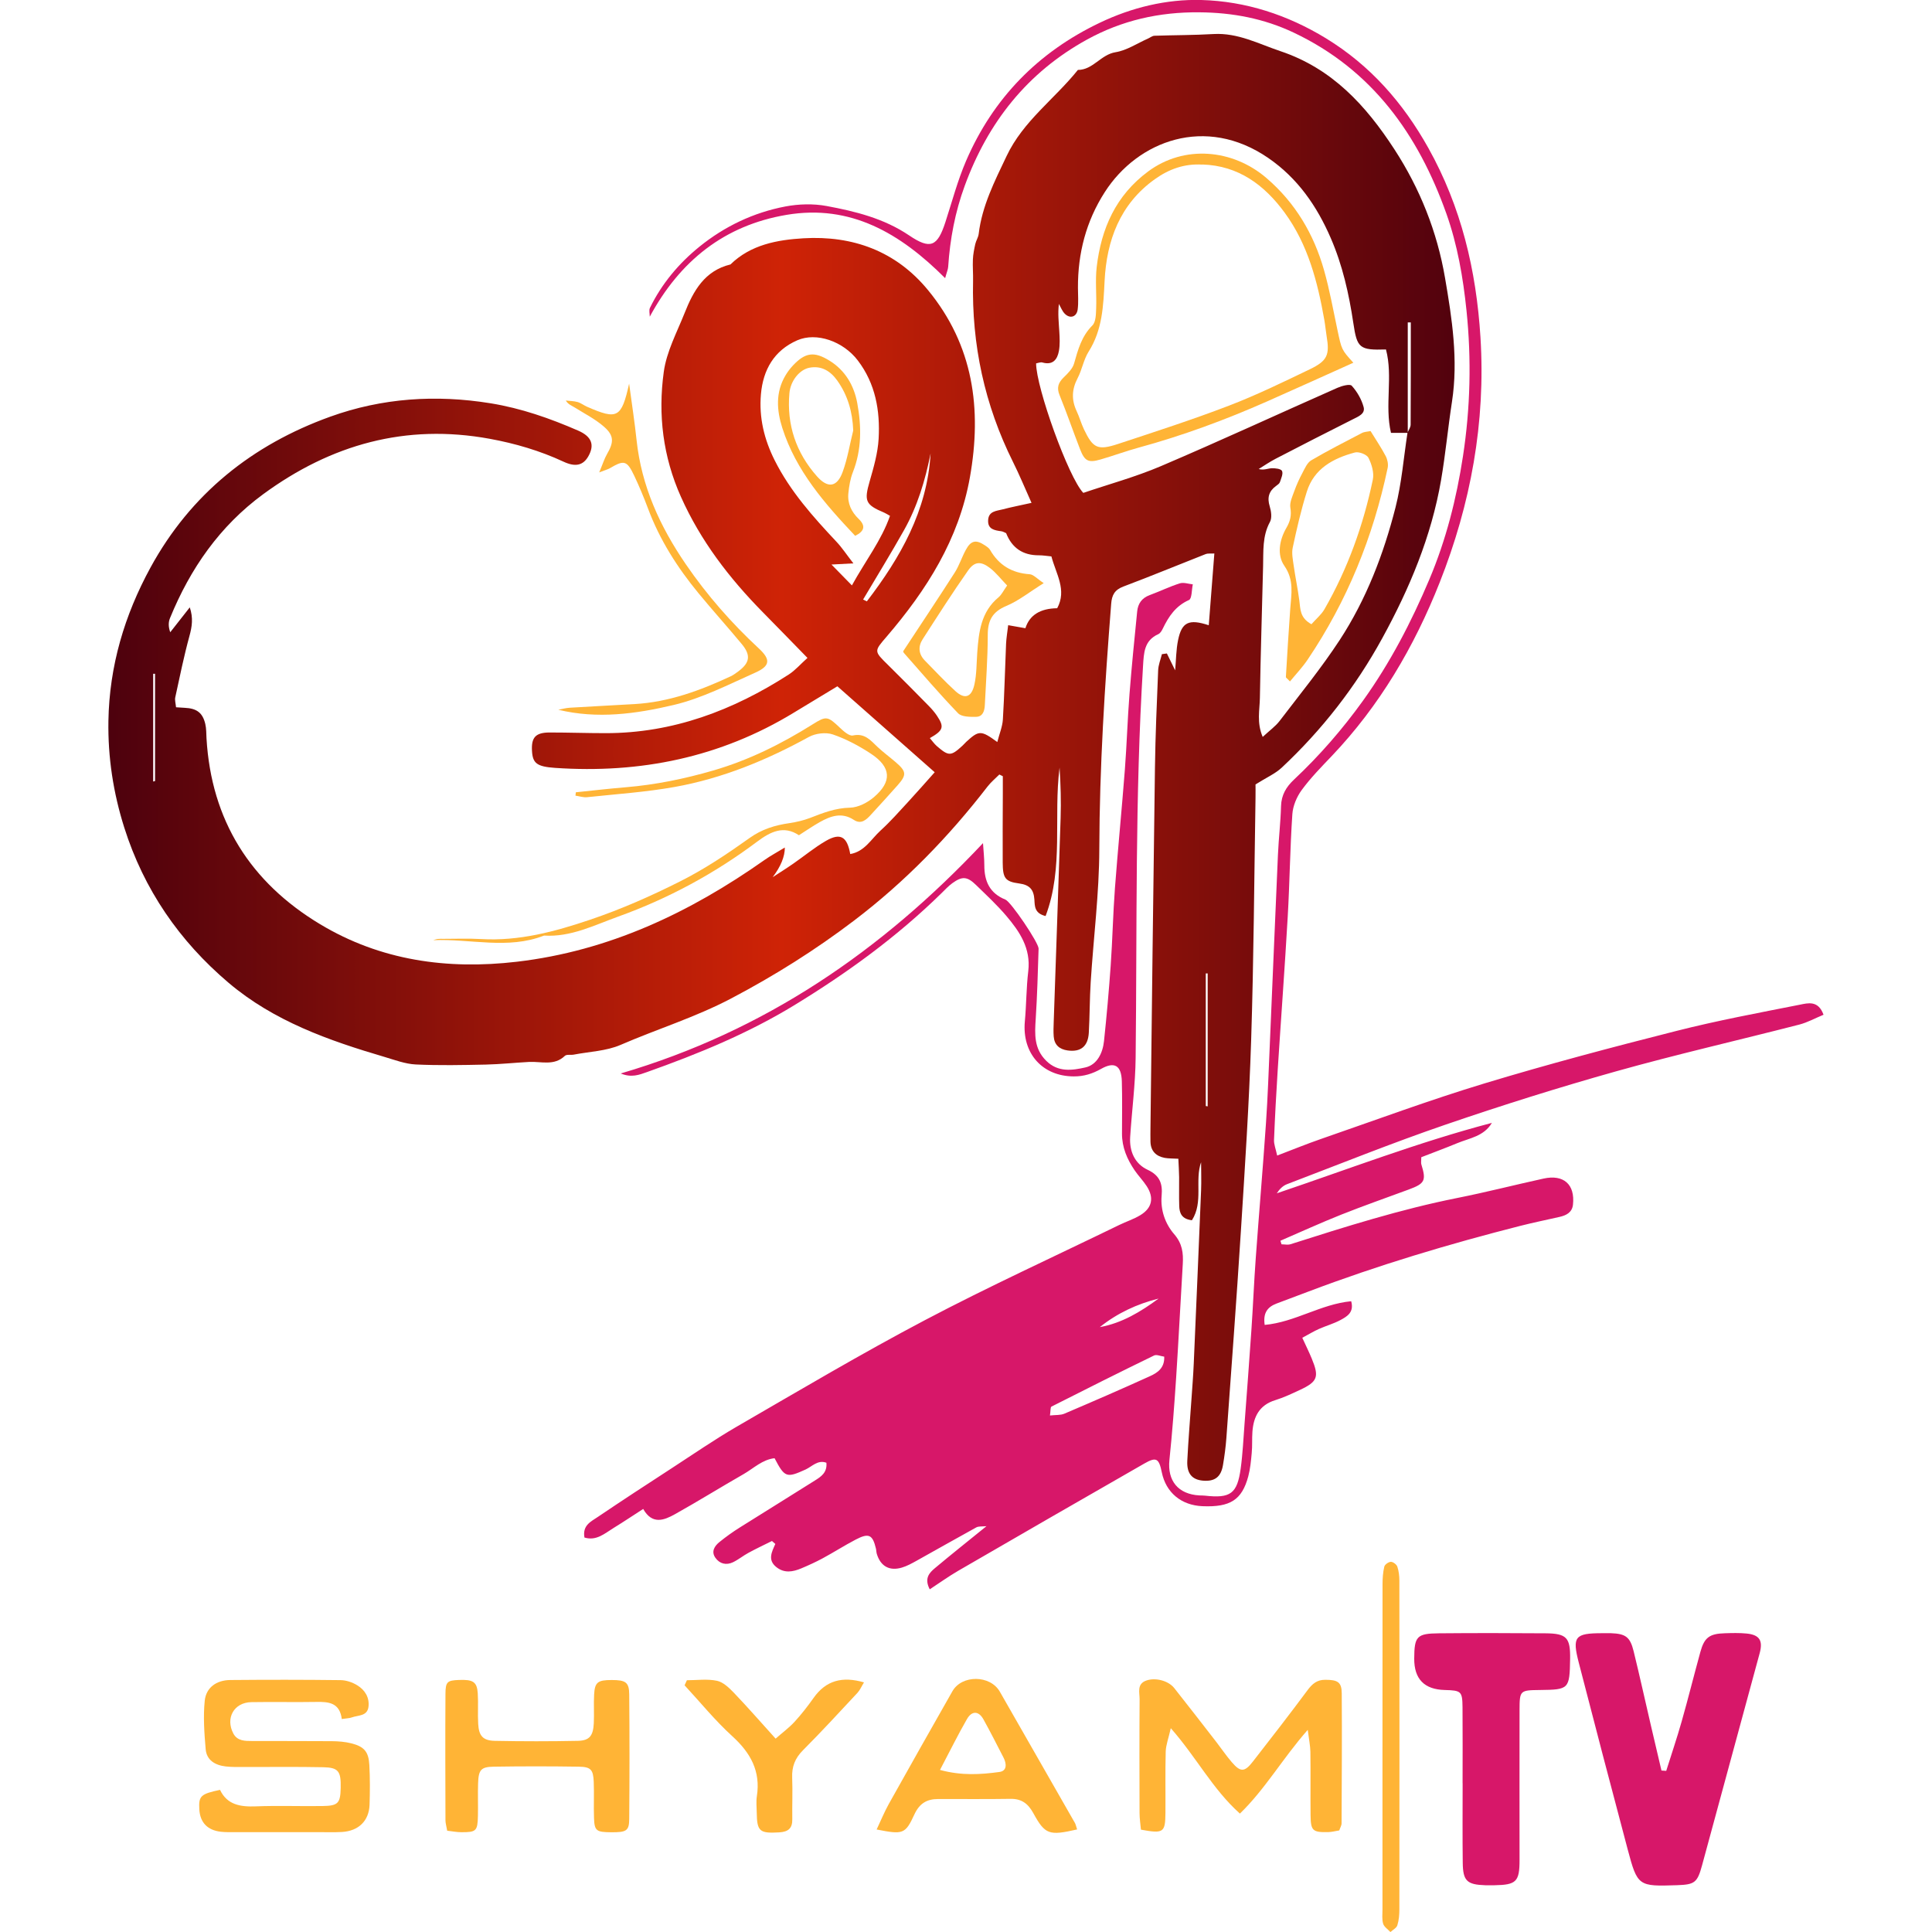 <?xml version="1.0" encoding="utf-8"?>
<!-- Generator: Adobe Illustrator 27.7.0, SVG Export Plug-In . SVG Version: 6.00 Build 0)  -->
<svg version="1.1" id="Layer_1" xmlns="http://www.w3.org/2000/svg" xmlns:xlink="http://www.w3.org/1999/xlink" x="0px" y="0px"
	 viewBox="0 0 3500 3500" style="enable-background:new 0 0 3500 3500;" xml:space="preserve">
<style type="text/css">
	.st0{fill:url(#SVGID_1_);}
	.st1{fill:#D71769;}
	.st2{fill:#FFB436;}
</style>
<linearGradient id="SVGID_1_" gradientUnits="userSpaceOnUse" x1="196.319" y1="-1372.05" x2="2635.198" y2="-1372.05" gradientTransform="matrix(1 0 0 -1 0 0)">
	<stop  offset="0" style="stop-color:#4D010D"/>
	<stop  offset="0.5" style="stop-color:#CF2306"/>
	<stop  offset="1" style="stop-color:#52020D"/>
</linearGradient>
<path class="st0" d="M2176.1,2104.8c-12.2,33.8,4.4,72.5-16.8,105.8c-18.8-2.2-22.6-13.2-23-25.8c-0.6-17.4,0-34.9-0.2-52.4
	c-0.1-10.6-0.9-21.2-1.4-33.2c-10.1-0.6-17.6-0.3-24.8-1.6c-15.7-3-25.2-12.4-25.7-29.1c-0.3-8.7,0-17.5,0-26.2
	c2.6-217.1,5-434.3,8.1-651.4c0.8-58.9,3.4-117.7,5.8-176.5c0.4-9.9,4.4-19.6,6.8-29.3c3-0.4,6-0.8,9-1.3c4.7,9.7,9.5,19.3,15,30.6
	c1.7-19.1,1.7-37.3,5.3-54.8c6.7-32.5,19.4-38.8,55.6-26.9c3.4-43.5,6.6-85.8,10.1-130c-7.3,0.4-11.9-0.4-15.5,1
	c-49.7,19.5-99.1,40-149.1,58.8c-16,6-21.1,15.4-22.3,31.5c-11.6,147.8-21.1,295.5-21.5,443.9c-0.2,80.4-10.5,160.8-15.6,241.3
	c-1.9,30.5-1.7,61.1-3.4,91.6c-1.4,25-14.8,35.5-38.4,32.2c-14.9-2.1-24-10-25.2-25.3c-0.7-8.7-0.3-17.5,0-26.2
	c4.2-123.1,8.6-246.3,12.5-369.4c1-30.4,0.1-60.9-1.9-91.5c-11.3,89.1,7.8,181.4-25.3,268.9c-20.3-4.9-19.6-18.1-20.3-29.7
	c-1.2-17.7-8-26.7-27.5-29.3c-25.8-3.3-29.7-10-29.9-37.8c-0.3-41.5,0.1-82.9,0.2-124.4c0-10.7,0-21.4,0-32.1c-2.1-1-4.2-2-6.3-3.1
	c-7.2,7.2-15.2,13.8-21.4,21.8c-70.3,91.1-149.9,173-241.5,242.6c-70.1,53.3-144.4,100-222.7,141.2c-64.7,34.1-134,55.4-200.5,84.2
	c-26,11.3-56.6,12.2-85.1,17.7c-5.3,1-12.8-0.8-15.9,2.2c-19.4,18.6-42.8,9.9-64.8,11c-26.1,1.4-52.1,4.2-78.3,4.8
	c-42.3,0.9-84.8,1.8-127-0.2c-19-0.9-37.8-8.1-56.4-13.6c-101.2-29.8-200.4-64.7-282.5-134.2c-89.5-75.8-153.8-169.4-189.2-281.4
	c-19.8-62.6-29.8-127-28.7-193.3c1.7-99.3,29.1-191.4,76.2-277.7C345.4,894.9,457,805.7,598.4,754.8
	c93.9-33.8,191.3-40.3,290.4-24.2c55.5,9,107.6,27.3,158.6,49.5c24.5,10.7,30.1,25.8,18.5,46.4c-9.4,16.6-23.3,20-45,9.9
	c-42.8-19.9-87.4-33-133.8-41.5c-151.9-27.8-287.4,10.3-410.2,100.3C398.1,953,344.6,1030.1,308,1119.7c-3,7.2-3.2,15.6,0.4,25.7
	c11.1-14.1,22.1-28.2,35.4-45.1c6.5,19.2,4.1,34.8-0.6,51.9c-10,36.6-17.6,73.9-25.7,111.1c-1.1,5,0.7,10.6,1.4,18
	c5.8,0.4,10.9,0.8,15.9,1c21.6,1,32.3,8.9,37.1,29.2c2,8.4,1.7,17.3,2.2,26c8.7,148.9,79.6,260.9,205.8,336.8
	c109.6,65.9,230.4,82.7,356.4,68c166.9-19.5,313.2-88.9,448.8-184.4c11-7.8,23-14.1,36.7-22.5c0,16.4-7.3,34.3-22,53.7
	c12.6-8.2,25.4-16.2,37.7-24.8c19.7-13.6,38.3-29.2,59-41.1c26-14.9,38.1-7.8,43.8,24c26-4.4,37.9-27.1,54.7-42.4
	c17.7-16.1,33.7-34.2,49.9-51.8c16-17.3,31.4-35,48.4-54c-60.5-53.4-117.4-103.7-176.3-155.7c-26.8,16.2-52.8,31.9-78.8,47.7
	c-133.2,81.2-278.4,110.7-432.8,100.1c-32.8-2.3-40.3-8.4-41.6-30.3c-1.6-24.8,6.4-33.8,32-33.8c33.8,0,67.7,1.2,101.5,1.2
	c121.8,0,230.7-41.2,331.7-106.3c11.6-7.5,20.9-18.4,33.8-30c-28.3-29-54.6-56.1-81.1-83c-60.6-61.6-112.5-129.1-148.1-208.8
	c-32.6-72.8-41.8-149-31.1-226.4c5-36.6,23.7-71.4,37.7-106.5c15.9-40.1,36.2-76.8,83.1-88.1c36.8-36,85.2-44.6,132.2-47.4
	c89-5.2,167.4,22.9,225.7,93.9c82.2,100,97.9,214.9,75.9,339c-20,112.5-78.4,204.3-151,288.9c-22.8,26.5-23.1,25.9,2.9,51.4
	c24.9,24.5,49.3,49.3,73.8,74.2c5.3,5.4,10.4,11.3,14.6,17.6c13.6,20.3,11.7,26.5-12.9,40.5c4.4,5,8,10.4,12.7,14.5
	c21.6,18.6,25.5,18.4,46.4-0.8c2.4-2.2,4.5-4.7,6.9-7c22.9-21,26.7-21.2,56.2,0.4c3.8-14.9,9.3-27.8,10.1-40.9
	c2.8-45.7,3.8-91.5,5.8-137.3c0.5-10.4,2.3-20.7,3.8-33.5c13,2.3,22.1,3.9,31.2,5.5c7.5-23.7,26.7-35.8,57.6-36.2
	c17.9-33.1-2.1-62-10.5-93.9c-7.8-0.7-15.2-2-22.5-2c-29.1,0.2-48.9-13.2-59.5-40.1c-2.6-1.1-5.5-3-8.6-3.4
	c-12.4-1.8-25-3.5-24-20.3c0.9-16.4,15.2-16.5,26.3-19.4c15.5-4.1,31.3-7.1,52.3-11.8c-12.3-27.4-22.1-51.2-33.6-74.2
	c-51.5-103.3-74.9-212.6-72.3-327.7c0.3-13.1-0.9-26.2-0.3-39.2c0.4-9.3,2.3-18.6,4.3-27.7c1.4-6.3,5.5-12.2,6.2-18.5
	c6.1-50.9,28.9-95.4,50.5-140.9c30-63.5,87-103.4,129.2-156.1c27.5,0,41.4-27.8,68.3-32.1c20.4-3.3,39.2-16.1,58.7-24.7
	c3.9-1.7,7.8-5,11.7-5.1c35.7-1.2,71.4-1,107.1-3.1c44.1-2.5,81.4,17.7,121.3,31.1c93.6,31.4,154.7,98.4,206.2,177.6
	c46.5,71.4,77.6,149.8,91.8,233c12.7,73.8,24.2,148.6,12.6,224.4c-7.3,47.3-11.7,95.1-19.8,142.2
	c-17.6,102.1-57.2,196.4-106.7,286.6c-48,87.6-108.9,165.8-181.9,234.1c-11.9,11.1-27.7,17.9-47.5,30.4c0,3.2,0.2,13.9,0,24.6
	c-2.4,146.1-3.2,292.3-7.9,438.4c-3.7,115.5-11.3,230.8-18.6,346.1c-7.9,125.1-17.3,250.1-26.3,375.1c-1.2,16.3-3.4,32.5-6.1,48.6
	c-3.6,21.8-14.8,30.2-36,28.5c-20-1.6-29.8-12.8-28.7-35.9c1.8-37,5-73.9,7.5-110.9c1.5-21.8,3.3-43.5,4.2-65.3
	c4.6-104.6,9-209.1,13.3-313.7c0.7-17.4,0-34.8,0-52.2L2176.1,2104.8z M2550.3,784.2h-30.4c-11.8-50.2,4-102.2-9.1-151.1
	c-48,1.5-52.4-2.4-59.1-47.7c-7.9-53-19.6-105.1-41-154.3c-25.1-57.9-59.9-108.3-113.1-144.9c-113.6-78.1-236.5-31.1-296.1,61.7
	c-34,52.9-49,111.1-48.7,173.6c0,13.1,1.2,26.3-0.5,39.2c-1.8,13.6-14,17.3-23.5,7.5c-4.6-4.7-7.1-11.6-10.5-17.6
	c-2.2,17.3-0.2,33.5,0.7,49.6c0.7,11.8,1.4,24.1-0.7,35.6c-2.8,15.5-11,26.2-29.9,20.9c-3.5-1-7.8,1-11.4,1.6
	c0,43.6,58.7,206.8,85.5,234.6c45.9-15.6,94.7-28.9,140.7-48.5c107.2-45.7,213-94.7,319.6-141.8c8.1-3.6,22.7-7.5,26-3.8
	c9.7,10.7,17.7,24.5,21.5,38.5c3.4,12.5-9.7,17.3-19.7,22.4c-46.7,23.5-93.3,47.3-139.7,71.4c-10.6,5.5-20.5,12.3-30.7,18.6
	c9.4,2.5,16.3-1,23.3-1.4c6.6-0.3,17.1,0.9,19,4.9c2.4,4.9-1.6,13.5-3.8,20.1c-0.9,2.8-4.2,5-6.8,6.9c-13.2,9.5-16.6,21.2-11.7,37.1
	c2.7,8.8,4.4,21,0.4,28.3c-13.9,25.6-11.7,52.7-12.4,79.9c-1.9,79.6-4.5,159.1-5.8,238.7c-0.3,21.9-6.1,44.7,5.1,70.8
	c12.2-11.4,23-19,30.6-28.9c37-48.5,75.7-95.9,109-146.8c48-73.5,79.4-155.3,101-240.1c11.2-44.1,14.7-90.1,21.7-135.2
	c2-4.9,5.7-9.8,5.7-14.8c0.4-61.7,0.3-123.4,0.3-185.1c-1.8,0-3.7,0-5.5,0L2550.3,784.2L2550.3,784.2z M1506.3,1022.7
	c15.1,15.4,24.9,25.4,37,37.8c24.9-45.1,53.6-81.7,69-126c-4.9-2.7-7.6-4.6-10.5-5.8c-34.4-14.4-36.6-21.2-26.2-57.2
	c7.2-25,14.6-50.7,16.1-76.4c2.9-50.8-5.6-100-37.7-142.1c-26.5-34.8-75-51.7-109.7-36.5c-42,18.4-61.9,53.4-65.8,97.6
	c-3.7,42.2,5.8,81.8,24.9,119.8c28.3,56.4,69.6,102.4,112.1,147.7c9.9,10.5,17.9,22.8,30.5,39
	C1530.5,1021.4,1522.4,1021.8,1506.3,1022.7L1506.3,1022.7z M1685.7,822.2c-9.6,48.1-23.7,95-47.9,138.1
	c-23.8,42.4-49.4,83.9-74.2,125.8c2.3,1.1,4.5,2.2,6.8,3.3c60.6-79.1,109.1-163.7,115.4-267.2L1685.7,822.2z M2184.4,2003.7
	c1.1,0.2,2.3,0.4,3.4,0.6v-240.9c-1.1,0-2.3,0-3.4,0V2003.7z M277.5,1415.8c1.1-0.3,2.3-0.5,3.4-0.8v-194.4c-1.1,0-2.3,0-3.4,0
	v195.1V1415.8z"/>
<path class="st1" d="M1398.6,2791.6c-14.3,7.1-28.7,13.9-42.7,21.5c-9.6,5.2-18.2,12.3-27.9,17c-12.3,5.9-24.2,3-32-8
	c-8-11.3-1.6-21.3,7.3-28.5c11.8-9.6,24.3-18.5,37.2-26.6c45.2-28.5,90.7-56.4,135.9-85c11-6.9,22.4-14.3,20.7-32.1
	c-15.7-5.8-26,6.9-37.8,12.3c-34.2,15.5-37.7,14.8-56.1-20.5c-22.1,2.4-38,18.4-56.3,28.9c-41.6,23.8-82.4,49.2-124.3,72.6
	c-19.6,10.9-41,19.4-57.4-9.6c-19.1,12.3-36.2,23.8-53.7,34.5c-16,9.8-31,23.9-52.7,17.3c-4-22.1,11.9-29,23.7-37
	c44.2-29.9,89-59.1,133.8-88.2c39.3-25.5,77.9-52.2,118.4-75.7c113.1-65.4,225.6-132.2,341.2-193.1
	c115.4-60.8,234.2-115.1,351.6-172.2c12.7-6.2,26.3-10.5,38.3-17.8c21.4-12.9,25.2-31.5,11.6-52.5c-6.5-10-15-18.7-21.8-28.6
	c-13.7-20.1-23.1-41.8-23-66.8c0.1-31.6,0.6-63.3-0.3-94.9c-0.9-28.4-13.2-36-37.6-22.2c-15.8,8.9-31.3,13.7-49.4,13.6
	c-56.9-0.1-94-41.7-88.7-99.6c2.8-30.3,2.6-60.9,6.2-91.1c4.9-41.1-15.5-71.5-39.7-100c-16.9-19.9-36.2-37.8-55-56.1
	c-16-15.6-25.1-16.1-42.9-3.2c-7,5.1-13,11.6-19.2,17.7c-80.6,79.1-171.1,144.8-267.3,203.5c-84.1,51.3-174.4,88.2-266.7,121
	c-13.9,4.9-28,10.6-47.5,2.5c260.5-76.5,472.3-221.6,656.3-417.3c0.8,13.4,2.4,26.8,2.4,40.2c-0.1,28.9,9.8,50.7,38.2,62.1
	c10.2,4.1,60.4,78.5,60.1,88.8c-1.3,42.5-2.5,84.9-5.2,127.3c-1.8,27.7-3.4,53.8,19.1,76c21.5,21.3,47.4,17.2,70.7,12
	c21.3-4.7,31.6-26,33.9-47.7c4.8-45.5,8.9-91,12.1-136.7c3.3-46.7,4.2-93.7,7.7-140.4c5.4-71.6,12.5-143.2,18-214.8
	c3.5-45.6,4.8-91.4,8.4-137c3.9-49.9,8.9-99.7,13.9-149.6c1.4-13.9,8.3-24.2,22.4-29.4c18.4-6.8,36.2-15.5,54.8-21.4
	c7-2.2,15.7,1,23.6,1.8c-2.2,9.8-1.5,25.9-7,28.4c-24.1,10.7-36.8,29.8-47.4,51.8c-1.8,3.8-4.6,8.4-8.1,10
	c-25.8,11.6-26.2,33.9-27.7,57.7c-14.6,236.4-10.7,473.1-13.4,709.8c-0.5,47.8-6.8,95.5-9.9,143.2c-1.7,26.1,8.3,48.8,31.7,59.7
	c22.3,10.4,27.2,25.5,25.3,46.9c-2.3,26.3,6.5,50.9,22.7,69.7c14.7,17,16.8,34,15.6,54.1c-4.2,68.5-7.5,137-12,205.4
	c-3.3,49.9-7,99.9-12.2,149.6c-3.9,37.7,15.8,62.1,54.5,64.2c3.3,0.2,6.6,0,9.8,0.4c46.2,5.2,58.5-3.4,64.8-49
	c3.7-26.9,4.9-54.2,7-81.4c4.3-56.4,8.5-112.9,12.4-169.4c3-43.5,4.7-87,7.9-130.5c5.9-81.4,12.9-162.8,18.5-244.2
	c3.3-47.8,4.9-95.8,7-143.7c5-114.3,9.6-228.6,14.7-342.9c1.3-29.3,4.8-58.6,5.6-88c0.6-20.3,9.4-34.9,23.6-48.2
	c46.2-43.4,87.6-91,124.7-142.6c49.2-68.5,87.7-142.6,120.4-220c30.3-71.7,49.2-146.5,60.9-223.1c13.4-87.5,15.5-175.3,6.4-263.8
	c-6.2-60.1-16.4-119.1-36.4-175.5c-51-143.4-134.5-260.8-276.6-328.1c-54.1-25.6-110.7-36.3-170.9-36.8
	c-72.9-0.7-140.4,14.6-203.8,49.5c-108,59.5-179.3,149.9-221.3,264.7c-17.4,47.4-26.7,96.5-30,146.8c-0.3,4.9-2.6,9.8-5.5,20.6
	c-81.3-81.4-171.3-134.2-287.1-114.7c-112.8,19-193.3,83.3-248,184.5c0-5.4-1.8-11.6,0.3-15.9c21.4-43.8,52.1-80.5,89.8-111
	c45.7-36.9,97.8-61.7,155.3-72.7c24.2-4.6,50.7-5.4,74.9-0.9c52.3,9.7,104,22.5,149.6,53.3c38.6,26.1,51.3,20.1,65.6-23.9
	c12.1-37.2,22.1-75.3,37.5-111.1c49-113.7,130.7-197.1,242.5-250.4c57.8-27.6,120.6-42.8,183.6-41.1c80.3,2.2,156.3,26.9,225.9,69.4
	c80.4,49.2,139.6,116.8,185.3,198.4c59.8,106.9,87,221.7,94.6,343.3c9.6,154.2-17.6,301.8-73.9,444.1
	c-46,116.3-108.7,223.2-195.7,314.6c-18.8,19.7-38,39.3-54.1,61.2c-9.1,12.4-16.1,28.9-17.1,44c-4.2,61.9-4.8,124.1-8.4,186.1
	c-5.3,92.3-12.2,184.6-18.1,276.9c-2.7,42.4-5,84.8-6.7,127.2c-0.3,7.9,3.1,16,5.7,28.2c28.6-10.9,53.5-21.1,78.9-29.9
	c98.9-34.2,197.2-70.7,297.3-101c114.7-34.7,230.7-65.4,346.8-94.8c73.9-18.8,149.1-32.8,223.9-47.6c14.5-2.9,33.3-8.4,42.9,18.2
	c-14.8,6.1-28.8,13.9-43.8,17.8c-110.7,28.5-222.2,53.9-332.3,84.8c-103.9,29.2-206.9,61.6-309,96.6
	c-96.6,33.1-191.5,71.4-287,107.8c-7.3,2.8-13.4,8.8-18.4,16.5c129.8-43.8,257.3-92.9,389.7-127.6c-14.5,24.4-40.3,27.5-62.6,36.7
	c-21.9,9.1-44.1,17.2-65.3,25.5c0,6.8-0.8,10.2,0.1,13c9.1,29.4,6.4,34.7-22.8,45.5c-40.9,15.1-82,29.5-122.5,45.6
	c-37.1,14.8-73.4,31.4-110,47.2c0.7,2.2,1.3,4.3,2,6.5c5.5,0,11.4,1.4,16.4-0.2c99.7-31.8,199.3-63.3,302.2-83.8
	c52.3-10.4,104-23.7,156.1-35.1c36.4-8,57.2,10.6,53.3,47.1c-1.5,14.4-12.2,19.6-24.6,22.4c-23.4,5.3-46.9,10.1-70.2,16
	c-130.1,33.1-258.6,71.5-384.3,119.1c-19.4,7.3-38.8,14.5-58.2,21.9c-15.8,6.1-24.5,16.6-21.2,38.6c54.9-5,101.7-37.7,156.7-42.9
	c5.6,20.1-7.4,27.6-19.3,34c-12.4,6.7-26.3,10.5-39.3,16.3c-9.6,4.3-18.6,9.8-30,15.9c6.7,14.6,12.4,26.1,17.3,38
	c13.6,32.9,10.4,41.5-21.2,56.3c-14.8,6.9-29.8,14-45.3,18.8c-28.4,8.8-39,29.6-41.1,56.7c-1,13,0,26.2-1.3,39.2
	c-1.3,14.1-2.6,28.3-6.2,41.9c-11.5,42.9-32.7,56.3-83,54.2c-38.5-1.6-66.2-24.7-73.7-61.4c-5.2-25.4-9.9-28.4-31.8-15.8
	c-112.6,64.5-225,129.3-337.3,194.4c-17.2,10-33.4,21.7-51.3,33.4c-10.4-20.1-0.5-30,9.2-38.2c29.8-25,60.3-49.2,93.6-76.2
	c-8,0.8-14.1-0.1-18.4,2.2c-36.3,19.9-72.3,40.5-108.5,60.6c-8.5,4.7-17.3,9.6-26.6,12.3c-22.5,6.6-38.5-2.7-45.2-25
	c-0.9-3.1-0.8-6.5-1.6-9.7c-6-25.1-12.9-28.5-36.6-16.1c-20.3,10.6-39.6,23-59.8,33.9c-12.4,6.7-25.4,12.6-38.4,18.1
	c-15.7,6.6-31.4,9.6-46.2-2.7c-15.3-12.7-7.6-27-1.2-41.4c-2.2-1.9-4.3-3.8-6.5-5.7L1398.6,2791.6z M2109.1,2457.7
	c-6.7-0.9-13.9-4.3-18.4-2.1c-62.3,30.3-124.2,61.3-185.9,92.6c-2.1,1.1-1.4,7.7-2.7,16.1c10.5-1.2,19.1-0.3,26.1-3.3
	c51.9-22.1,103.7-44.6,155-67.9C2096.7,2487,2110,2478.4,2109.1,2457.7L2109.1,2457.7z M1992.4,2404.2c40.1-7.2,74-27.8,106.5-51.7
	C2060,2362.2,2024.2,2378.8,1992.4,2404.2L1992.4,2404.2z"/>
<path class="st1" d="M3018.5,3208.2c9.3-29.7,19.4-59.3,27.9-89.3c11.9-41.9,22.4-84.2,34-126.3c7.2-26.2,16.5-33,44.4-33.8
	c13.1-0.4,26.3-0.8,39.3,0.5c23.4,2.3,29.9,12.7,23.8,35.3c-34.8,128.3-69.6,256.6-104.5,384.8c-8.5,31.3-13.4,34.7-45,35.8
	c-70.4,2.4-71.9,2-89.7-64.9c-30-112.6-59.4-225.4-88.6-338.2c-12.2-47.2-7-53.3,41.8-53.4c5.5,0,10.9-0.1,16.4,0
	c26.6,1,34.8,6.6,41.2,32.7c10.9,44.4,20.7,89.2,31.1,133.8c6.4,27.5,12.9,54.9,19.3,82.3c3,0.2,5.9,0.4,8.9,0.6L3018.5,3208.2z"/>
<path class="st1" d="M2649.6,3230.5c0-45.8,0.3-91.6-0.1-137.4c-0.3-29.2-2.3-30.7-32.1-31.5c-37.1-0.9-55.6-19.9-55.4-56.9
	c0.2-40.3,4.5-45.4,44.7-45.8c64.4-0.6,128.8-0.5,193.1,0c38.5,0.3,45.2,7.9,44.6,46.5c-0.9,54.5-2,55.6-54.5,56.2
	c-36.4,0.4-37,0.7-37.1,36.4c-0.2,90.5,0,181,0,271.6c0,39.4-5.9,45-45.5,45.7c-5.5,0-10.9,0.2-16.4,0c-33.3-1.1-40.6-7.7-41-40.7
	c-0.6-48-0.2-96-0.2-144L2649.6,3230.5z"/>
<path class="st2" d="M2426.1,3316c-6.8,1.1-13.1,2.8-19.4,3c-28.8,0.7-32.2-2.3-32.5-30.8c-0.4-38.2,0.2-76.3-0.3-114.5
	c-0.2-11.2-2.6-22.4-4.8-39.9c-45.8,52.1-76.7,106.9-122.9,151.7c-49.7-44.5-78.5-101.7-125.2-154.7c-4.2,18.6-8.8,30.4-9.2,42.2
	c-1,37.1-0.2,74.1-0.5,111.2c-0.3,35.7-3.4,37.9-44.4,30.4c-0.8-9.5-2.5-19.9-2.5-30.4c-0.2-68.7-0.4-137.4,0.1-206.1
	c0-12.1-5.3-27.4,12-33.6c16.3-5.9,39.8,0,50.6,13.4c25.7,32.4,51,65.2,76.4,97.9c9.3,12,17.9,24.8,27.8,36.3
	c15.9,18.6,23.3,18.6,38.3-0.7c33.5-42.9,66.8-86,99.3-129.7c8.5-11.4,17.1-18.7,31.9-18.6c22.4,0,29.8,4.1,29.9,24.5
	c0.6,78.5,0,157-0.3,235.5c0,4-2.6,8-4.2,12.9L2426.1,3316z"/>
<path class="st2" d="M619.2,3114.4c-3.7-29.9-23.7-31.6-46.1-31.2c-39.3,0.7-78.6-0.3-117.9,0.4c-31.3,0.6-47.2,28.9-32.5,56.8
	c7.3,13.8,21.4,13.6,34.5,13.6c48,0.2,96.1-0.1,144.1,0.3c11.9,0.1,24.1,1.1,35.5,4c23,5.9,31,15.2,32.3,39.1
	c1.3,23.9,1.2,48,0.4,72c-1,29.3-19.9,47.6-49.9,49.4c-14.1,0.8-28.4,0.3-42.6,0.3c-50.2,0-100.4,0-150.7,0
	c-8.7,0-17.5,0.3-26.2-0.7c-24.4-2.8-37.6-16.9-39-40.4c-1.4-24.4,2.4-28.1,37.5-35.5c12.8,27,36.7,31,64.7,29.9
	c40.3-1.6,80.8,0,121.2-0.6c28-0.4,32.1-5.1,32.7-32.6c0.7-30.3-3.9-37.1-31.4-37.7c-48-1-96.1-0.3-144.1-0.4
	c-10.9,0-21.9,0.2-32.7-1c-19-2.2-34.7-11.1-36.4-31.4c-2.5-29.1-4.6-58.7-1.7-87.6c2.5-24.1,21.3-37.3,46.2-37.6
	c66.6-0.6,133.2-0.6,199.8,0.2c10.3,0.1,21.7,4,30.5,9.5c13.6,8.3,22.1,21.8,20.2,38.5c-2,17.7-18.8,15.3-30.4,19.6
	c-3.9,1.5-8.4,1.4-18.2,2.9L619.2,3114.4z"/>
<path class="st2" d="M810.1,3316.4c-1.4-8.4-3.1-13.6-3.1-18.8c-0.2-76.3-0.5-152.7,0-229c0.1-22.1,3.4-24.4,24.6-25.2
	c25.4-1,32.5,3.5,33.9,24c1.2,18.5-0.3,37.1,0.8,55.6c1.2,21.7,8.6,30.2,30,30.7c50.2,1,100.4,1,150.5,0c21.1-0.5,27.7-9,28.9-31.6
	c0.9-17.4-0.4-34.9,0.6-52.3c1.2-22.3,6.6-26.3,31.8-26.3c25.3,0,31.6,4,31.8,26.1c0.7,75.2,0.6,150.5,0,225.7
	c-0.2,21.5-5.1,24.2-32.8,24c-26.8-0.2-30.2-2.5-31-25.9c-0.8-21.8,0.4-43.6-0.5-65.4c-0.9-22.3-5.3-27.2-27.4-27.5
	c-51.3-0.8-102.6-0.8-153.8,0c-23.2,0.4-27.5,5.7-28.3,30.3c-0.7,19.6,0.2,39.3-0.3,58.9c-0.6,27.4-3.1,29.7-30.4,29.5
	c-7.5,0-14.9-1.5-25.2-2.7L810.1,3316.4z"/>
<path class="st2" d="M1951.3,3314.2c-50.8,11.6-58,9.5-79.4-29.6c-9.5-17.3-21.3-26.1-41.3-25.8c-43.7,0.7-87.3,0.2-131,0.3
	c-20.4,0-33.8,7.8-43.1,27.9c-16.6,36.1-20.7,36.6-68.4,27.3c7.5-15.9,13.8-31.3,21.8-45.8c38.2-68.4,76.8-136.6,115.5-204.7
	c17.1-30,68.4-29.6,85.8,0.7c45.5,79.3,90.8,158.7,136.2,238.1C1948.9,3305.3,1949.4,3308.6,1951.3,3314.2z M1702.9,3206.4
	c39.4,10.7,73.8,8.3,107.6,3.7c14.2-1.9,13.1-15.2,7.4-26.2c-12-23.2-23.7-46.5-36.4-69.3c-8.5-15.2-20.8-15.8-29.7-0.4
	C1735.6,3142.3,1721.3,3171.4,1702.9,3206.4z"/>
<path class="st2" d="M1244.4,3043.9c18.2,0,37-2.7,54.5,1c11.3,2.4,22,12.8,30.7,21.8c24.7,25.8,48.2,52.8,75.5,83
	c12.6-11.1,24.5-19.8,34.3-30.5c12.5-13.6,23.9-28.3,34.5-43.3c22.5-31.8,52.2-39.5,91.3-28.1c-4.4,7.1-7.2,13.9-11.8,18.9
	c-32.6,35-65.1,70.3-98.9,104.2c-14.3,14.4-20.2,29.7-19.4,49.6c1,25-0.2,50.1,0.2,75.2c0.3,16.6-7.4,22.8-23.6,23.8
	c-35.5,2.1-40.4-1.6-40.8-36c-0.1-9.8-1.3-19.8,0.2-29.4c7.1-45.5-11.4-78.7-44.6-108.9c-31-28.2-57.7-61.2-86.3-92.1
	c1.4-3,2.7-6.1,4.1-9.1L1244.4,3043.9z"/>
<path class="st2" d="M2504.5,3164.6c0-98.1,0-196.2,0.1-294.3c0-10.8,0.7-21.8,3.2-32.2c0.9-3.8,7.7-8.6,11.9-8.7
	c4,0,10.3,4.7,11.7,8.7c2.7,8.1,3.7,17,3.7,25.6c0.2,198.4,0.2,396.8,0,595.2c0,9.7-0.8,19.8-3.7,29c-1.5,4.9-8.2,8.2-12.5,12.2
	c-4.6-5-11.4-9.3-13.2-15.1c-2.4-8.1-1.2-17.3-1.2-26C2504.5,3360.9,2504.5,3262.8,2504.5,3164.6L2504.5,3164.6z"/>
<path class="st2" d="M1043.2,1435.3c30.1-3.1,60.1-6.6,90.3-9.1c54-4.5,106.4-15.2,158.7-30.4c64.6-18.8,123.2-48,179.5-83.3
	c25.2-15.8,27.5-15.4,50,6c6.6,6.3,16.8,15.3,23.4,13.9c21.5-4.7,31.9,8.7,44.5,20.6c10.3,9.7,21.8,18.1,32.5,27.3
	c20.2,17.3,20.8,23.3,3.9,42.4c-15.9,18-32.1,35.6-48.3,53.3c-8.4,9.2-17.7,18-30.9,9.3c-21.8-14.3-41.8-7.1-61.5,3.9
	c-12.3,6.9-24,15-38,23.9c-27.3-18.2-51.2-6.7-75.5,11.5c-77.1,57.9-161.5,103.4-251.9,135.9c-43.1,15.5-85.9,37.5-134.3,34.4
	c-65.6,25.7-133.5,5.4-200.9,8.3c2.9-0.8,5.7-1.9,8.6-2.2c3.2-0.4,6.5-0.2,9.8-0.2c22.9,0,45.9-0.9,68.7,0.4
	c68.4,4,133.5-13.5,196.8-34.9c56.4-19,111.5-43.3,164.7-70.2c43.6-22,84.7-49.5,124.5-77.9c22.5-16.1,46.1-23.2,72.3-27
	c12.7-1.9,25.6-4.9,37.6-9.5c23.3-9.1,45.8-17.9,72-18.5c14.8-0.3,31.7-9,43.4-19c33.2-28.2,31.5-54.4-5.1-78.6
	c-21.5-14.2-45-26.8-69.3-35.1c-12.7-4.3-31.4-2-43.4,4.6c-76.8,42.2-157.1,75.2-243.3,90.6c-52.3,9.3-105.6,12.9-158.5,18.5
	c-6.8,0.7-14-1.8-21-2.8C1042.7,1439.4,1043,1437.4,1043.2,1435.3L1043.2,1435.3z"/>
<path class="st2" d="M1011.2,1285.8c7.1-1.3,14.1-3.3,21.2-3.7c39.1-2.4,78.2-4.3,117.3-6.6c61.9-3.6,118.8-24.5,174.2-50.4
	c4.9-2.3,9.3-5.7,13.7-8.9c20.9-15.6,23-29.1,6.2-49.4c-25.7-31-52.7-60.9-78.3-92c-38.2-46.4-70.3-96.6-91.5-153.4
	c-7.6-20.3-15.9-40.3-25.2-59.9c-13-27.4-18.3-28.5-43.9-13.3c-3.4,2-7.5,3-19.4,7.6c6.6-15.6,9.4-25,14.2-33.3
	c12.2-21,13.1-33.1-5.2-49.2c-16-14.1-35.7-24-54-35.5c-5.2-3.2-11.2-5.1-15.5-12.2c7.1,0.8,14.5,0.8,21.3,2.7
	c6.2,1.8,11.5,6.1,17.5,8.7c54.7,23.8,62,20.3,75.9-42c5.1,38,10.1,70,13.5,102.3c8.9,83.4,42.3,156.4,89.3,225
	c38.4,56.1,82.7,106.5,132.4,152.6c21.3,19.8,20.6,31.5-6.6,43.6c-48.5,21.6-96.7,46.5-147.8,58.6c-68,16.1-138.3,25.9-209.4,8.6
	L1011.2,1285.8z"/>
<path class="st2" d="M1636.2,1179.8c32.9-50.1,63.7-96.1,93.5-142.7c8.1-12.7,12.7-27.7,20-41c9.2-17,18.3-18.9,34.2-8.4
	c3.6,2.4,7.7,5,9.7,8.5c16,27.8,39.7,41.9,71.8,44.1c6.9,0.5,13.4,8.2,25.4,16.1c-25.9,16.1-45.4,32-67.7,41.3
	c-25.4,10.6-33.7,26.4-33.7,52.6c0,42.4-3.3,84.8-5.3,127.1c-0.5,10.5-3.7,21-15.7,21.2c-11.1,0.2-26.4,0.2-32.8-6.5
	c-33.9-35.2-65.7-72.5-98.1-109.2c-1.3-1.5-1.4-4-1.2-3.4L1636.2,1179.8z M1824.5,1060.7c-10.7-11.1-19.8-23-31.2-31.8
	c-16.2-12.4-27.8-12-39.3,4.3c-28.7,40.8-55.5,82.9-82.5,124.8c-8.6,13.3-7.5,27,4,38.7c18.3,18.6,36.1,37.8,55.3,55.3
	c16.8,15.3,29.2,11.5,34.4-11.8c4.2-18.8,3.8-38.7,5.2-58.1c2.7-37.2,6.8-73.7,38.5-100C1814.4,1077.5,1817.7,1070.3,1824.5,1060.7z
	"/>
<path class="st2" d="M2451.8,657.1c-53.4,24-104.8,47.3-156.3,70.1c-75.8,33.5-153.3,62.1-233.4,83.9c-23,6.3-45.4,14.7-68.4,21.3
	c-22.1,6.4-28.7,3.1-37.2-18.9c-12.6-32.5-23.9-65.4-37-97.7c-5.5-13.4-2.4-22.4,7.3-31.9c7.6-7.4,16.3-15.9,19-25.4
	c7.1-25.1,13.6-49.4,33.2-69c6.3-6.3,6.4-20.2,6.8-30.8c1-25.1-1.9-50.5,1-75.2c8.2-69.6,34.7-129.6,93.3-173
	c65.2-48.3,153-40.6,214.3,12.1c52.1,44.7,85.7,101.4,104.2,166.8c10.1,35.5,16.6,72.1,24.3,108.3c7.6,35.7,7.3,35.7,28.7,59.3
	L2451.8,657.1z M2178.1,298.2c-32.3-2-60.4,8.1-86.1,26.5c-63.1,45.1-87.2,111-90.9,184c-2.3,45.3-3.8,88.6-29,128.4
	c-9.1,14.5-11.9,32.9-20,48.2c-10.5,20.1-11.2,39.1-1.7,59.4c5.1,10.8,8.3,22.6,13.4,33.3c16.3,34.1,24.8,38.4,61.8,26.2
	c67.3-22.2,134.8-44,201-69.4c49.8-19.1,98-42.6,146.2-65.8c32.1-15.4,36.2-26.2,30.5-60c-1.6-9.7-2.4-19.5-4.1-29.1
	c-12.2-69.2-29.6-136.8-71.8-194.5c-36.7-50.2-83.8-85.4-149.2-87.4L2178.1,298.2z"/>
<path class="st2" d="M2482.9,780.9c9.7,15.8,19.4,30.1,27.4,45.3c3.2,6.1,5,14.7,3.6,21.4c-26.3,125-73.4,241.3-145,347.4
	c-9.3,13.8-20.9,26-32,39.5c-4.7-5.1-7.5-6.7-7.4-8.1c2.4-41.2,5-82.3,7.9-123.4c1.9-26.7,7.4-51.9-10.7-78
	c-13.7-19.7-9-46.7,3.6-68.5c7-12,9.7-22.7,7.3-36.8c-1.6-9.4,3.7-20.4,7.2-30.2c4-11.1,8.9-22,14.5-32.4c4.4-8.3,8.7-18.7,16-23.1
	c29.9-17.6,61-33.4,91.8-49.5C2471.6,782.1,2477.3,782.1,2482.9,780.9L2482.9,780.9z M2375.9,1130.7c8.3-9.4,17.7-17.1,23.4-26.9
	c42.2-73.4,70.5-152.3,87.7-234.9c2.6-12.3-2-27.8-7.9-39.5c-3-6.1-17.3-11.6-24.5-9.7c-39.3,10.5-74.1,29.1-87.2,71.1
	c-10.4,33.1-18.2,67.2-25.5,101.2c-2.2,10.2,0.2,21.7,1.7,32.4c3,21.3,7.5,42.4,10.3,63.8c2,15,0.6,31,22,42.7V1130.7z"/>
<path class="st2" d="M1549.3,970.8c-55.1-58.3-107.3-117.8-132.1-195.6c-10.1-31.8-12.5-64.2,5.6-94.8c3.8-6.5,8.5-12.7,13.6-18.2
	c22.4-23.8,38.5-26,66.2-8.9c28.7,17.7,44.5,45.1,50.4,76.9c7.7,41.9,8.3,84-7.9,125.1c-4.7,12-6.9,25.3-8.2,38.2
	c-1.9,18.4,5.5,33.9,18.8,46.7c12.7,12.3,10.6,22.1-6.5,30.5L1549.3,970.8z M1545.7,779.9c-1.3-34-10-63.9-29-90.6
	c-12.1-16.9-28.4-27.4-50.5-23.1c-17.5,3.4-34.1,23.3-36.1,46.1c-5.1,57.2,12,107.9,50,150.7c19.6,22.1,36.3,19.7,46.4-7.9
	C1535.4,830.9,1539.4,805,1545.7,779.9L1545.7,779.9z"/>
</svg>
